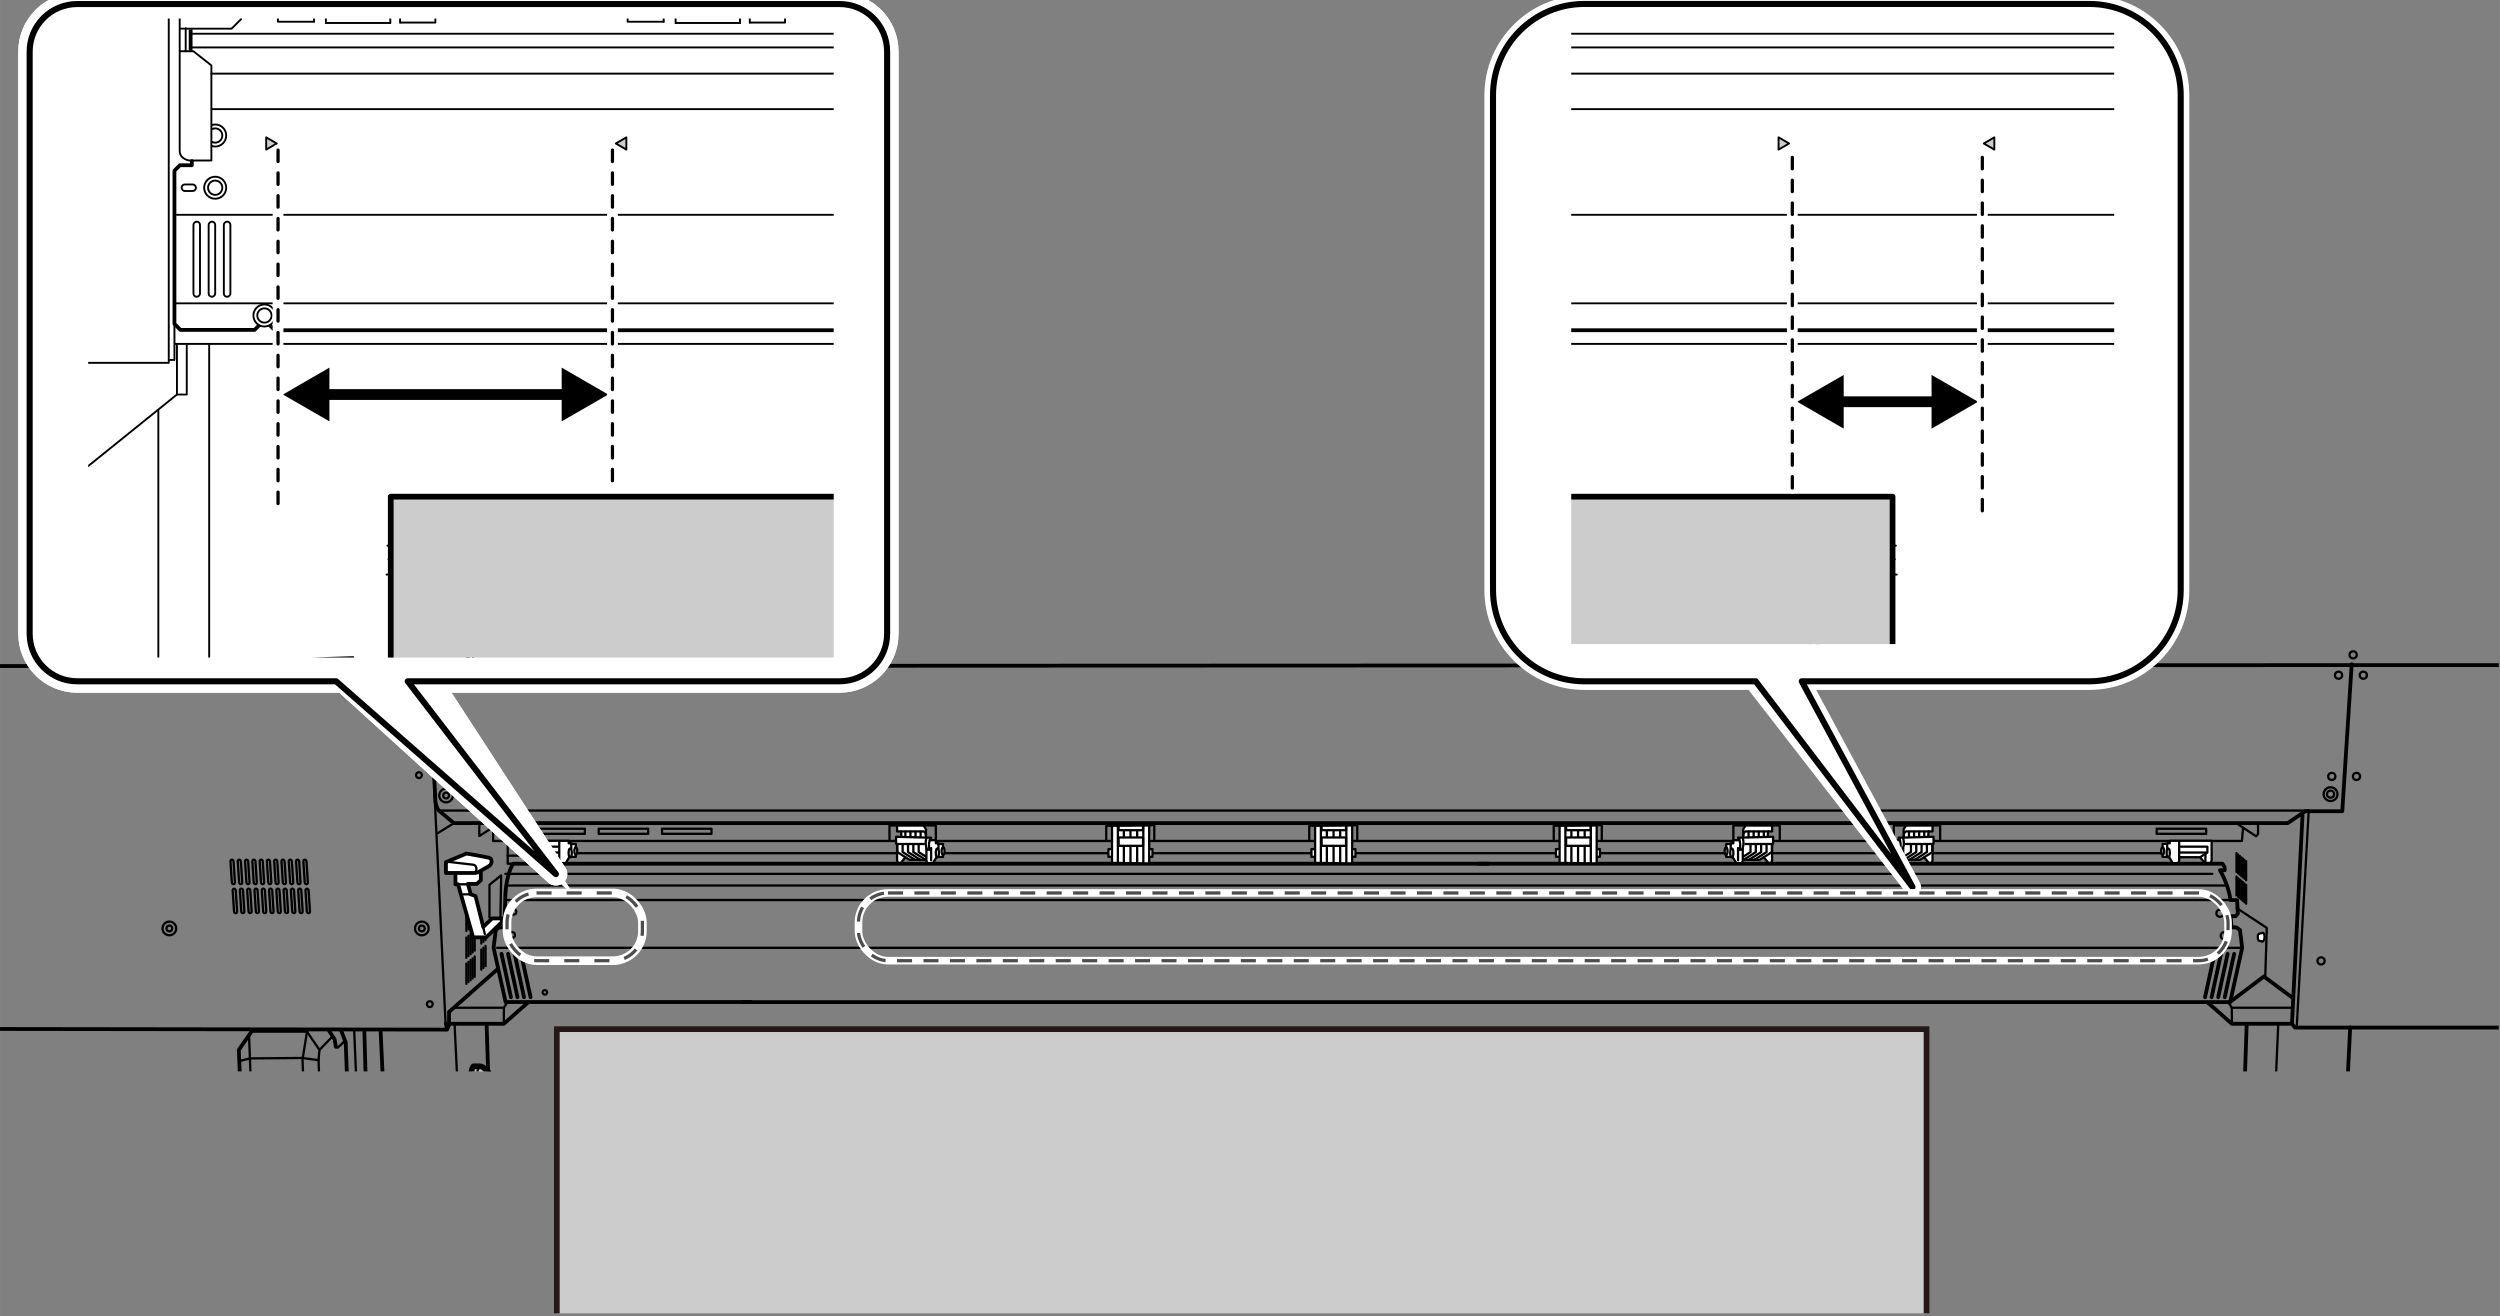 <?xml version="1.0" encoding="UTF-8"?><svg id="_レイヤー_5" xmlns="http://www.w3.org/2000/svg" width="116.04mm" height="61.09mm" xmlns:xlink="http://www.w3.org/1999/xlink" viewBox="0 0 328.93 173.17"><rect x="0" y="0" width="328.93" height="173.17" fill="#808080" stroke="none"/><defs><style>.cls-1{stroke:#231815;}.cls-1,.cls-2,.cls-3,.cls-4{stroke-width:.75px;}.cls-1,.cls-5,.cls-6,.cls-7,.cls-8,.cls-9,.cls-10,.cls-11,.cls-12{stroke-miterlimit:10;}.cls-1,.cls-13,.cls-4{fill:#ccc;}.cls-2,.cls-5,.cls-14,.cls-7,.cls-8,.cls-15,.cls-16,.cls-17,.cls-18,.cls-19,.cls-9,.cls-20,.cls-11,.cls-21,.cls-22{fill:none;}.cls-2,.cls-23,.cls-13,.cls-24,.cls-14,.cls-25,.cls-16,.cls-17,.cls-18,.cls-19,.cls-20,.cls-26,.cls-3,.cls-27,.cls-28,.cls-21,.cls-22,.cls-4{stroke-linecap:round;stroke-linejoin:round;}.cls-2,.cls-13,.cls-24,.cls-14,.cls-25,.cls-18,.cls-19,.cls-10,.cls-26,.cls-3,.cls-11,.cls-28,.cls-21,.cls-12,.cls-22,.cls-4{stroke:#000;}.cls-5{stroke-dasharray:1.98 1.98;}.cls-5,.cls-14,.cls-7{stroke-width:.43px;}.cls-5,.cls-7{stroke:#4d4d4d;}.cls-23{stroke-width:2px;}.cls-23,.cls-6,.cls-8,.cls-16,.cls-17,.cls-9,.cls-20,.cls-27{stroke:#fff;}.cls-13,.cls-18,.cls-26,.cls-12{stroke-width:.25px;}.cls-6,.cls-29,.cls-24,.cls-25,.cls-10,.cls-26,.cls-3,.cls-27,.cls-28,.cls-12{fill:#fff;}.cls-24,.cls-10,.cls-21{stroke-width:.5px;}.cls-14{stroke-dasharray:1.5 1.5;}.cls-25,.cls-16,.cls-19{stroke-width:.8px;}.cls-7{stroke-dasharray:1.98 1.5;}.cls-17{stroke-width:3px;}.cls-30{clip-path:url(#clippath-1);}.cls-31{clip-path:url(#clippath-3);}.cls-9{stroke-width:1.13px;}.cls-20,.cls-11{stroke-width:1.42px;}.cls-27{stroke-width:2.27px;}.cls-28,.cls-22{stroke-width:.3px;}.cls-32{clip-path:url(#clippath-2);}.cls-33{clip-path:url(#clippath);}</style><clipPath id="clippath"><rect class="cls-15" width="328.93" height="140.97"/></clipPath><clipPath id="clippath-1"><rect id="SVGID" class="cls-15" x="-.34" y="81.3" width="329.11" height="123.87"/></clipPath><clipPath id="clippath-2"><rect class="cls-15" x="11.6" y="2.44" width="98.09" height="84.07"/></clipPath><clipPath id="clippath-3"><rect class="cls-15" x="206.73" y="2.44" width="71.44" height="82.3" transform="translate(484.9 87.18) rotate(-180)"/></clipPath></defs><g class="cls-33"><g class="cls-30"><line class="cls-22" x1="61.2" y1="163.42" x2="59.81" y2="134.8"/><line class="cls-22" x1="291.08" y1="114.98" x2="66.49" y2="114.98"/><line class="cls-22" x1="292.71" y1="116.51" x2="66.92" y2="116.51"/><line class="cls-22" x1="293.47" y1="118.42" x2="66.54" y2="118.42"/><path class="cls-21" d="M195.86,113.64H67.52s-1.01,1.34-1.05,4.78l-.07,2.18-.07,1.41h-.62s-.48.34-.48.34l-.29,2.35,1.58,7.14h32.27"/><polyline class="cls-21" points="69.45 131.92 66.29 134.7 58.66 134.7"/><polyline class="cls-22" points="66.8 131.8 66.29 132.59 59.81 132.59"/><line class="cls-22" x1="66.29" y1="132.59" x2="66.29" y2="134.7"/><path d="M69.81,131.45s.04,0,.05,0c.13-.03.22-.16.19-.3l-1.24-5.7c-.03-.13-.16-.22-.3-.19-.13.03-.22.16-.19.3l1.24,5.7c.03.12.13.2.24.2Z"/><path d="M68.95,131.45s.04,0,.05,0c.13-.03.22-.16.19-.3l-1.24-5.7c-.03-.13-.16-.22-.3-.19-.13.03-.22.16-.19.3l1.24,5.7c.03.12.13.2.24.2Z"/><path d="M68.09,131.45s.04,0,.05,0c.13-.03.22-.16.19-.3l-1.24-5.7c-.03-.13-.16-.22-.3-.19-.13.03-.22.16-.19.3l1.24,5.7c.03.12.13.2.24.2Z"/><path d="M67.23,131.45s.04,0,.05,0c.13-.03.22-.16.19-.3l-1.24-5.7c-.03-.13-.16-.22-.3-.19-.13.03-.22.16-.19.3l1.24,5.7c.03.12.13.2.24.2Z"/><line class="cls-22" x1="284.39" y1="112.26" x2="75.95" y2="112.26"/><line class="cls-22" x1="298.37" y1="166.28" x2="299.75" y2="134.89"/><path class="cls-21" d="M194.52,113.64h97.9l.29.48v.38h-.62s1.1,1.82,1.39,3.93h.86l.1,1.77-.29.34h-.67l.14,1.48h.62l.48.34.29,2.35-1.58,7.14H97.75"/><polyline class="cls-22" points="295.12 108.94 294.98 110.65 64.88 110.65 64.88 109.04 66.03 109.04 66.8 108.47"/><polyline class="cls-21" points="-14.01 87.63 56.36 87.63 126.73 87.59 307.79 87.51 387.57 87.51"/><line class="cls-22" x1="56.36" y1="87.63" x2="58.66" y2="135.47"/><path class="cls-21" d="M309.42,87.4l-1.24,19.34h-4.88l-2.3,1.56H59.71l-1.98-1.66c-.22-.24-.44-.92-.45-1.28l-.83-17.49"/><polyline class="cls-21" points="302.95 107.27 301.56 134.7 301.95 135.2 384.93 135.2 388.11 80.73"/><path class="cls-22" d="M40.31,116.33h0c.12,0,.2-.11.19-.23l-.18-2.76c0-.13-.11-.23-.22-.23h0c-.12,0-.2.11-.19.23l.18,2.76c0,.13.11.23.22.23Z"/><path class="cls-22" d="M38.95,113.34l.18,2.76c0,.13.11.23.22.23h0c.12,0,.2-.11.19-.23l-.18-2.76c0-.13-.11-.23-.22-.23h0c-.12,0-.2.11-.19.23Z"/><path class="cls-22" d="M37.99,113.34l.18,2.76c0,.13.11.23.22.23h0c.12,0,.2-.11.19-.23l-.18-2.76c0-.13-.11-.23-.22-.23h0c-.12,0-.2.11-.19.23Z"/><path class="cls-22" d="M37.03,113.34l.18,2.76c0,.13.11.23.22.23h0c.12,0,.2-.11.19-.23l-.18-2.76c0-.13-.11-.23-.22-.23h0c-.12,0-.2.11-.19.23Z"/><path class="cls-22" d="M36.07,113.34l.18,2.76c0,.13.11.23.22.23h0c.12,0,.2-.11.19-.23l-.18-2.76c0-.13-.11-.23-.22-.23h0c-.12,0-.2.11-.19.23Z"/><path class="cls-22" d="M35.11,113.34l.18,2.76c0,.13.11.23.22.23h0c.12,0,.2-.11.19-.23l-.18-2.76c0-.13-.11-.23-.22-.23h0c-.12,0-.2.11-.19.23Z"/><path class="cls-22" d="M34.16,113.34l.18,2.76c0,.13.11.23.22.23h0c.12,0,.2-.11.19-.23l-.18-2.76c0-.13-.11-.23-.22-.23h0c-.12,0-.2.11-.19.23Z"/><path class="cls-22" d="M33.2,113.34l.18,2.76c0,.13.11.23.22.23h0c.12,0,.2-.11.19-.23l-.18-2.76c0-.13-.11-.23-.22-.23h0c-.12,0-.2.11-.19.23Z"/><path class="cls-22" d="M32.24,113.34l.18,2.76c0,.13.11.23.22.23h0c.12,0,.2-.11.19-.23l-.18-2.76c0-.13-.11-.23-.22-.23h0c-.12,0-.2.11-.19.23Z"/><path class="cls-22" d="M31.28,113.34l.18,2.76c0,.13.11.23.22.23h0c.12,0,.2-.11.19-.23l-.18-2.76c0-.13-.11-.23-.22-.23h0c-.12,0-.2.11-.19.23Z"/><path class="cls-22" d="M30.72,116.33h0c.12,0,.2-.11.19-.23l-.18-2.76c0-.13-.11-.23-.22-.23h0c-.12,0-.2.11-.19.23l.18,2.76c0,.13.11.23.22.23Z"/><path class="cls-22" d="M40.59,120.15h0c.12,0,.2-.11.19-.23l-.18-2.76c0-.13-.11-.23-.22-.23h0c-.12,0-.2.11-.19.23l.18,2.76c0,.13.11.23.22.23Z"/><path class="cls-22" d="M39.23,117.15l.18,2.76c0,.13.11.23.22.23h0c.12,0,.2-.11.19-.23l-.18-2.76c0-.13-.11-.23-.22-.23h0c-.12,0-.2.11-.19.23Z"/><path class="cls-22" d="M38.27,117.15l.18,2.76c0,.13.11.23.22.23h0c.12,0,.2-.11.19-.23l-.18-2.76c0-.13-.11-.23-.22-.23h0c-.12,0-.2.11-.19.23Z"/><path class="cls-22" d="M37.31,117.15l.18,2.76c0,.13.11.23.22.23h0c.12,0,.2-.11.19-.23l-.18-2.76c0-.13-.11-.23-.22-.23h0c-.12,0-.2.11-.19.23Z"/><path class="cls-22" d="M36.36,117.15l.18,2.76c0,.13.11.23.22.23h0c.12,0,.2-.11.19-.23l-.18-2.76c0-.13-.11-.23-.22-.23h0c-.12,0-.2.11-.19.23Z"/><path class="cls-22" d="M35.4,117.15l.18,2.76c0,.13.11.23.22.23h0c.12,0,.2-.11.19-.23l-.18-2.76c0-.13-.11-.23-.22-.23h0c-.12,0-.2.11-.19.23Z"/><path class="cls-22" d="M34.44,117.15l.18,2.76c0,.13.11.23.22.23h0c.12,0,.2-.11.19-.23l-.18-2.76c0-.13-.11-.23-.22-.23h0c-.12,0-.2.11-.19.23Z"/><path class="cls-22" d="M33.48,117.15l.18,2.76c0,.13.11.23.22.23h0c.12,0,.2-.11.19-.23l-.18-2.76c0-.13-.11-.23-.22-.23h0c-.12,0-.2.11-.19.23Z"/><path class="cls-22" d="M32.52,117.15l.18,2.76c0,.13.11.23.22.23h0c.12,0,.2-.11.19-.23l-.18-2.76c0-.13-.11-.23-.22-.23h0c-.12,0-.2.11-.19.23Z"/><path class="cls-22" d="M31.56,117.15l.18,2.76c0,.13.11.23.22.23h0c.12,0,.2-.11.19-.23l-.18-2.76c0-.13-.11-.23-.22-.23h0c-.12,0-.2.11-.19.23Z"/><path class="cls-22" d="M31.01,120.15h0c.12,0,.2-.11.19-.23l-.18-2.76c0-.13-.11-.23-.22-.23h0c-.12,0-.2.11-.19.23l.18,2.76c0,.13.11.23.22.23Z"/><line class="cls-22" x1="303.77" y1="106.6" x2="302.18" y2="135.26"/><circle class="cls-22" cx="305.39" cy="126.43" r=".47"/><circle class="cls-22" cx="306.8" cy="102.16" r=".47"/><circle class="cls-22" cx="310.05" cy="102.16" r=".47"/><circle class="cls-22" cx="292.09" cy="120.16" r=".47"/><circle class="cls-22" cx="292.66" cy="123.12" r=".47"/><circle class="cls-22" cx="307.69" cy="88.84" r=".47"/><circle class="cls-22" cx="309.61" cy="86.16" r=".47"/><circle class="cls-22" cx="310.95" cy="88.84" r=".47"/><circle class="cls-22" cx="306.64" cy="104.49" r=".47"/><circle class="cls-22" cx="306.64" cy="104.49" r=".91"/><line class="cls-28" x1="294.26" y1="112.24" x2="294.26" y2="114.72"/><line class="cls-28" x1="294.47" y1="112.43" x2="294.47" y2="114.9"/><line class="cls-28" x1="294.68" y1="112.61" x2="294.68" y2="115.08"/><line class="cls-28" x1="294.9" y1="112.79" x2="294.9" y2="115.27"/><line class="cls-28" x1="295.11" y1="112.97" x2="295.11" y2="115.45"/><line class="cls-28" x1="295.32" y1="113.15" x2="295.32" y2="115.63"/><line class="cls-28" x1="295.53" y1="113.33" x2="295.53" y2="115.81"/><line class="cls-28" x1="294.26" y1="115.33" x2="294.26" y2="117.81"/><line class="cls-28" x1="294.47" y1="115.52" x2="294.47" y2="117.99"/><line class="cls-28" x1="294.68" y1="115.7" x2="294.68" y2="118.17"/><line class="cls-28" x1="294.9" y1="115.88" x2="294.9" y2="118.36"/><line class="cls-28" x1="295.11" y1="116.06" x2="295.11" y2="118.54"/><line class="cls-28" x1="295.32" y1="116.24" x2="295.32" y2="118.72"/><line class="cls-28" x1="295.53" y1="116.42" x2="295.53" y2="118.9"/><path class="cls-28" d="M297.72,122.74l-.51.12s-.15.03-.15.44.15.47.15.47l.48.12s.26-.09.26-.62-.23-.53-.23-.53Z"/><line class="cls-21" x1="309.22" y1="135.18" x2="307.69" y2="166.25"/><polyline class="cls-21" points="200.64 166.31 313.22 166.31 318.26 171.52 318.26 169.94 324 169.94"/><line class="cls-22" x1="318.32" y1="170.23" x2="308.36" y2="160.26"/><path class="cls-21" d="M308.27,156.13h1.17l15.97,15.28v4.63c0,.82-1.41-.23-1.41-.23"/><polyline class="cls-21" points="316.5 177.32 316.97 179.02 318.09 180.55 318.44 180.6 319.37 178.44 319.37 171.41 325.06 171.41"/><line class="cls-21" x1="201.18" y1="170.29" x2="316.97" y2="170.29"/><polyline class="cls-21" points="318.26 171.52 318.26 175.68 317.62 177.79"/><path class="cls-21" d="M319.49,177.15h3.81c.94-1.93,1.05-4.28.29-5.8"/><path class="cls-21" d="M314.45,167.6s.28,1.46-.25,2.58"/><path class="cls-28" d="M317.77,166.1c0-.13.28-.24.63-.24s.63.11.63.24v.71c0,.13-.28.24-.63.24s-.63-.11-.63-.24v-.71Z"/><ellipse class="cls-28" cx="318.4" cy="166.1" rx=".63" ry=".24"/><line class="cls-21" x1="295.2" y1="146.65" x2="295.6" y2="134.86"/><line class="cls-21" x1="294.19" y1="166.1" x2="295.13" y2="148.2"/><line class="cls-28" x1="62.45" y1="125.85" x2="62.45" y2="128.51"/><line class="cls-28" x1="62.18" y1="126.09" x2="62.18" y2="128.74"/><line class="cls-28" x1="61.91" y1="126.32" x2="61.91" y2="128.97"/><line class="cls-28" x1="61.63" y1="126.56" x2="61.63" y2="129.21"/><line class="cls-28" x1="61.36" y1="126.79" x2="61.36" y2="129.44"/><line class="cls-28" x1="63.88" y1="124.46" x2="63.88" y2="127.11"/><line class="cls-28" x1="63.6" y1="124.7" x2="63.6" y2="127.35"/><line class="cls-28" x1="63.33" y1="124.93" x2="63.33" y2="127.58"/><line class="cls-28" x1="62.45" y1="122.43" x2="62.45" y2="125.08"/><line class="cls-28" x1="62.18" y1="122.66" x2="62.18" y2="125.31"/><line class="cls-28" x1="61.91" y1="122.9" x2="61.91" y2="125.55"/><line class="cls-28" x1="61.63" y1="123.13" x2="61.63" y2="125.78"/><line class="cls-28" x1="61.36" y1="123.36" x2="61.36" y2="126.02"/><line class="cls-28" x1="62.45" y1="118.91" x2="62.45" y2="121.56"/><line class="cls-28" x1="62.18" y1="119.15" x2="62.18" y2="121.8"/><line class="cls-28" x1="61.91" y1="119.38" x2="61.91" y2="122.03"/><line class="cls-28" x1="61.63" y1="119.61" x2="61.63" y2="122.27"/><line class="cls-28" x1="61.36" y1="119.85" x2="61.36" y2="122.5"/><line class="cls-28" x1="63.88" y1="122.05" x2="63.88" y2="123.69"/><line class="cls-28" x1="63.6" y1="122.28" x2="63.6" y2="123.92"/><line class="cls-28" x1="63.33" y1="121.5" x2="63.33" y2="124.15"/><line class="cls-22" x1="65.39" y1="124.71" x2="294.71" y2="124.71"/><circle class="cls-22" cx="55.12" cy="101.99" r=".38"/><circle class="cls-22" cx="58.37" cy="101.99" r=".38"/><circle class="cls-22" cx="57.8" cy="88.78" r=".38"/><circle class="cls-22" cx="50.84" cy="86.54" r=".38"/><circle class="cls-22" cx="52.82" cy="86.54" r=".38"/><circle class="cls-22" cx="56.55" cy="132.12" r=".38"/><circle class="cls-22" cx="67.56" cy="119.96" r=".38"/><circle class="cls-22" cx="67.37" cy="123.02" r=".38"/><circle class="cls-22" cx="22.28" cy="122.16" r=".38"/><circle class="cls-22" cx="22.28" cy="122.16" r=".9"/><circle class="cls-22" cx="55.5" cy="122.16" r=".38"/><circle class="cls-22" cx="55.5" cy="122.16" r=".9"/><circle class="cls-22" cx="58.69" cy="104.67" r=".38"/><circle class="cls-22" cx="58.69" cy="104.67" r=".9"/><circle class="cls-22" cx="71.69" cy="130.57" r=".29"/><path class="cls-2" d="M190.98,166.26l.48-5.76s.13-.26.4-.26h1.05s.09-.04.26.35,1.1,2.9,1.1,2.9h3.21"/><path class="cls-2" d="M196.03,163.36l.31-2.77s.09-.35.26-.35h.97s.22-.13.44.31,1.32,4.48,1.32,4.48"/><path class="cls-2" d="M194.1,170.66h6.28l.57-.48c0-4.53-.66-5.01-1.1-5.01h-6.46"/><path class="cls-22" d="M191.46,160.51l1.36,4.31-.18,3.21c-.09,1.14.27,1.09.4-.04.13-1.19.18-2.72.18-2.72,0,0,.97-.26,1.05,1.49.09,1.76.13,3.78.13,3.78"/><line class="cls-22" x1="196.73" y1="160.46" x2="197.66" y2="163.5"/><polyline class="cls-21" points="55.69 166.31 47.18 166.31 42.14 171.52 42.14 169.94 36.4 169.94"/><line class="cls-22" x1="42.08" y1="170.23" x2="51.1" y2="160.65"/><path class="cls-21" d="M51.1,156.26h-2.11s-13.99,15.15-13.99,15.15v4.63c0,.82,1.41-.23,1.41-.23l2.75-2.75"/><polyline class="cls-21" points="43.9 177.32 43.43 179.02 42.31 180.55 41.96 180.6 41.03 178.44 41.03 171.41 35.34 171.41"/><line class="cls-21" x1="53.2" y1="170.29" x2="43.43" y2="170.29"/><polyline class="cls-21" points="42.14 171.52 42.14 175.68 42.78 177.79"/><path class="cls-21" d="M40.91,177.15h-.82c-.94-1.93-1.05-4.28-.29-5.8"/><path class="cls-21" d="M45.95,167.6s-.28,1.46.25,2.58"/><path class="cls-28" d="M42.63,166.1c0-.13-.28-.24-.63-.24s-.63.11-.63.24v.71c0,.13.28.24.63.24s.63-.11.63-.24v-.71Z"/><ellipse class="cls-28" cx="42.01" cy="166.1" rx=".63" ry=".24"/><line class="cls-21" x1="54.57" y1="170.4" x2="113.93" y2="170.4"/><line class="cls-21" x1="120.53" y1="170.4" x2="194.01" y2="170.4"/><path class="cls-2" d="M190.89,166.44h.62s.35.26.35,3.82"/><line class="cls-21" x1="123.68" y1="166.44" x2="190.89" y2="166.44"/><path class="cls-2" d="M122.68,170.26c0-3.56.35-3.82.35-3.82h.65"/><line class="cls-21" x1="56.59" y1="166.44" x2="113.54" y2="166.44"/><path class="cls-2" d="M123.56,166.26l-.48-5.76s-.13-.26-.4-.26h-1.05s-.09-.04-.26.35-1.1,2.9-1.1,2.9h-3.21"/><path class="cls-2" d="M118.5,163.36l-.31-2.77s-.09-.35-.26-.35h-.97s-.22-.13-.44.31-1.32,4.48-1.32,4.48"/><path class="cls-2" d="M120.44,170.66h-6.28s-.57-.48-.57-.48c0-4.53.66-5.01,1.1-5.01h6.46"/><path class="cls-22" d="M123.07,160.51l-1.36,4.31.18,3.21c.09,1.14-.27,1.09-.4-.04s-.18-2.72-.18-2.72c0,0-.97-.26-1.05,1.49-.09,1.76-.13,3.78-.13,3.78"/><line class="cls-22" x1="117.8" y1="160.46" x2="116.88" y2="163.5"/><line class="cls-21" x1="274.28" y1="147.91" x2="296.27" y2="147.91"/><polyline class="cls-22" points="274.76 146.5 295.08 146.5 296.97 147.75"/><line class="cls-21" x1="65.04" y1="166.4" x2="64.02" y2="134.8"/><line class="cls-21" x1="47.94" y1="135.78" x2="48.53" y2="156.93"/><polyline class="cls-21" points="44.87 135.56 45.48 137.15 46.24 156.81 42.67 160.79 42.67 162.2 30.95 162.2"/><polyline class="cls-21" points="32.07 159.27 30.78 160.56 30.95 165.77 40.21 165.77"/><polyline class="cls-21" points="43.25 135.56 44.02 136.74 44.19 137.73"/><polyline class="cls-21" points="33 161.96 32.36 160.85 31.42 138.14 33.24 135.51"/><line class="cls-22" x1="46.24" y1="156.81" x2="47.01" y2="158.51"/><line class="cls-22" x1="46.6" y1="135.56" x2="47.53" y2="157.58"/><polyline class="cls-22" points="33.36 135.74 40.39 135.74 42.03 138.14 43.67 136.45"/><polyline class="cls-22" points="32.77 136.39 33.71 160.97 34 162.02"/><polyline class="cls-22" points="40.56 135.47 40.39 135.74 39.8 139.43 40.68 160.67 40.8 162.2"/><polyline class="cls-22" points="32.36 160.85 33.71 160.97 40.62 160.97 42.67 160.79 41.91 139.49 42.03 138.14"/><polyline class="cls-22" points="31.71 139.55 32.89 139.26 39.74 139.2 41.91 139.49"/><line class="cls-22" x1="44.43" y1="137.85" x2="45.42" y2="136.91"/><line class="cls-21" x1="42.67" y1="162.2" x2="42.67" y2="163.14"/><line class="cls-22" x1="65.85" y1="120.87" x2="64.09" y2="122.54"/><polygon class="cls-24" points="63.58 121.96 64.75 120.84 66.04 120.84 66.04 121.31 63.96 123.33 62.25 123.33 60.27 116.35 59.92 116.35 59.92 113.8 60.71 113.23 61.06 113.23 61.06 113.71 62.82 113.71 63.26 114.11 63.26 115.82 62.73 116.3 61.55 116.3 61.94 117.67 62.56 117.89 63.58 121.96"/><line class="cls-22" x1="60.27" y1="116.35" x2="61.59" y2="116.35"/><line class="cls-22" x1="61.06" y1="113.71" x2="60.36" y2="113.71"/><line class="cls-22" x1="60.98" y1="117.67" x2="61.94" y2="117.67"/><line class="cls-22" x1="63.52" y1="121.8" x2="63.79" y2="122.9"/><path class="cls-24" d="M61.36,112.3s2.38.41,3.02.57c.38.09.43.8-.05,1.09,0,0-1.11.63-1.37.77-.28.16-.61.13-.61.13h-3.68v-1.42l2.69-1.13Z"/><path class="cls-22" d="M58.78,113.37l3.53.41c.54.13.44,1.01.05,1.07"/><line class="cls-21" x1="62.1" y1="166.4" x2="61.98" y2="157.76"/><path class="cls-4" d="M279.52,169.82h1.66s1,.18,1,4.04-.88,3.98-.88,3.98h-1.78"/><path class="cls-4" d="M271.87,169.71c0-2.17-.7-3.4-.7-3.4l-.64-.76.53-5.8,2.7-15.94h3.52c.53,0,1.23,2.64,1.41,5.57.18,2.93.29,18.46.29,18.46l.15,3.69.35,2.92s.44,4.88-1.05,4.88h-4.67c-1.41,0-1.68-1.37-1.68-1.37"/><path class="cls-22" d="M274.63,157.29l.06,10.49c.1,2.25.25,4.34.25,4.34.04.53.31,2.42.31,2.42,0,0,.59,3.46-.82,4.78"/><path class="cls-4" d="M272.87,177.73h-2.59c-.31,0-.53-.62-.53-.62h.53s.44.31.44-3.25-.79-3.6-.79-3.6c.09-.31.35-.4.35-.4h2.46s.73.38.73,3.98c0,3.83-.6,3.89-.6,3.89Z"/><path class="cls-22" d="M270.67,158.37c-.38-.94-.88-.09-.88-.09"/><path class="cls-24" d="M270.04,144.76c.18-.17.38-.26.58-.26h.7c1.04,0,1.89,2.51,1.89,5.6s-.85,5.6-1.89,5.6h-.7c-.23,0-.45-.12-.65-.34"/><path class="cls-22" d="M270.61,155.7c1.04,0,1.89-2.51,1.89-5.6,0-3.1-.85-5.6-1.89-5.6"/><path class="cls-3" d="M271.03,154.69v.46l-.1.18h-3.72s-.98-.62-.98-.62c-.05.01-.1.02-.15.02-.86,0-1.56-2.07-1.56-4.63,0-2.33.58-4.26,1.34-4.58l.41-.53,3.87-.18v.37s.18,0,.18,0c.03,0,.07,0,.1,0"/><path class="cls-22" d="M266.24,154.71c.79-.22,1.42-2.2,1.42-4.61,0-2.56-.7-4.63-1.56-4.63-.08,0-.15.02-.22.05"/><path class="cls-22" d="M267.65,151.87h4.69s0-.67,0-.67l-.27-.32c.01-.25.02-.51.02-.78,0-1.16-.14-2.23-.36-3.07l.2-.58-.12-.41-3.75.15-1,.18"/><path class="cls-22" d="M270.43,145.17c.35,0,.67.32.94.86"/><path class="cls-22" d="M271.97,151.93c-.17,1.26-.51,2.26-.94,2.76"/><line class="cls-22" x1="272.07" y1="150.87" x2="267.65" y2="150.87"/><line class="cls-22" x1="271.73" y1="147.02" x2="267.39" y2="147.02"/><line class="cls-22" x1="270.14" y1="145.18" x2="266.22" y2="145.36"/><line class="cls-22" x1="271.03" y1="154.69" x2="266.6" y2="154.59"/><path class="cls-3" d="M265.8,153.42c-.47,0-2.46,0-2.93,0-.62,0-1.12-1.49-1.12-3.33,0-1.84.5-3.33,1.12-3.33h2.93"/><ellipse class="cls-28" cx="262.6" cy="150.09" rx=".62" ry="1.93"/><ellipse class="cls-22" cx="262.73" cy="150.09" rx=".98" ry="3.05"/><ellipse class="cls-22" cx="262.87" cy="150.1" rx="1.12" ry="3.33"/><path class="cls-22" d="M265.8,146.77c.62,0,1.12,1.49,1.12,3.33,0,.19,0,.39-.02.57l.25.29-.06.35h-3.11"/><path class="cls-22" d="M266.84,151.31c-.16,1.24-.57,2.11-1.05,2.11"/><ellipse class="cls-28" cx="262.6" cy="150.09" rx=".4" ry="1.23"/><ellipse class="cls-28" cx="262.29" cy="150.09" rx=".4" ry="1.23"/><line class="cls-22" x1="266.91" y1="150.67" x2="264.02" y2="150.67"/><polyline class="cls-22" points="265.52 146.83 265.52 146.48 262.94 146.56 262.73 146.77"/><path class="cls-4" d="M54.68,169.82h-1.66s-1,.18-1,4.04c0,3.87.88,3.98.88,3.98h1.78"/><path class="cls-4" d="M63.15,159.75l.53,5.8-.64.76s-.7,1.23-.7,3.4l-.18,8.24s-.27,1.37-1.68,1.37h-4.67c-1.49,0-1.05-4.88-1.05-4.88l.35-2.92.15-3.69s.12-15.53.29-18.46c.18-2.93.88-5.57,1.41-5.57h3.52"/><path class="cls-22" d="M59.58,157.29l-.06,10.49c-.1,2.25-.25,4.34-.25,4.34-.04.53-.31,2.42-.31,2.42,0,0-.59,3.46.82,4.78"/><path class="cls-4" d="M61.33,177.73h2.59c.31,0,.53-.62.53-.62h-.53s-.44.31-.44-3.25c0-3.56.79-3.6.79-3.6-.09-.31-.35-.4-.35-.4h-2.46s-.73.38-.73,3.98c0,3.83.6,3.89.6,3.89Z"/><path class="cls-4" d="M62.3,140.3h.85c.47,0,1.32.88,1.7,1.61,0,0,.09,1.38.12,1.73s.64,1.76.64,1.76l.18,9.58s-.76,3.4-1.26,3.4h-1s-.35.53-.5,1.38h-1.32c-.29,0-.88-.44-1.35-1.23l-.12-1.08s-.09-1.93-1.03-1.99c0,0-.62-.97-.67-5.3,0,0,.23-.64.35-.82s.47-1.08.47-1.93c0-.85-.15-1.38-.15-1.38,0,0-.03-.41.06-.82s.15-1.64,1.38-3.66h.76s.23.21.35.12.29-.62.32-.88.21-.47.21-.47Z"/><path class="cls-22" d="M62.54,159.75c-.29,0-.88-.44-1.35-1.23l-.12-1.08s-.09-1.93-1.03-1.99c0,0-.62-.97-.67-5.3,0,0,.23-.64.35-.82s.47-1.08.47-1.93c0-.85-.15-1.38-.15-1.38,0,0-.03-.41.06-.82s.15-1.64,1.38-3.66"/><path class="cls-22" d="M61.66,141.64c.5.79.88.53,1.2-.85,0,0,.21-.53.44-.47"/><path class="cls-22" d="M63.53,158.37c.38-.94.88-.09.88-.09"/><path class="cls-3" d="M64.17,144.76c-.18-.17-.38-.26-.58-.26h-.7c-1.04,0-1.89,2.51-1.89,5.6,0,3.1.85,5.6,1.89,5.6h.7c.23,0,.45-.12.65-.34"/><path class="cls-22" d="M63.59,155.7c-1.04,0-1.89-2.51-1.89-5.6,0-3.1.85-5.6,1.89-5.6"/><path class="cls-3" d="M63.17,154.69v.46l.1.18h3.72l.98-.62s.1.02.15.02c.86,0,1.56-2.07,1.56-4.63,0-2.33-.58-4.26-1.34-4.58l-.41-.53-3.87-.18v.37h-.18s-.07,0-.1,0"/><path class="cls-22" d="M67.96,154.71c-.79-.22-1.42-2.2-1.42-4.61,0-2.56.7-4.63,1.56-4.63.08,0,.15.02.22.05"/><path class="cls-22" d="M66.55,151.87h-4.69v-.67l.27-.32c-.01-.25-.02-.51-.02-.78,0-1.16.14-2.23.36-3.07l-.2-.58.12-.41,3.75.15,1,.18"/><path class="cls-22" d="M63.78,145.17c-.35,0-.67.32-.94.86"/><path class="cls-22" d="M62.23,151.93c.17,1.26.51,2.26.94,2.76"/><line class="cls-22" x1="62.13" y1="150.87" x2="66.55" y2="150.87"/><line class="cls-22" x1="62.47" y1="147.02" x2="66.81" y2="147.02"/><line class="cls-22" x1="64.06" y1="145.18" x2="67.98" y2="145.36"/><line class="cls-22" x1="63.17" y1="154.69" x2="67.6" y2="154.59"/><path class="cls-3" d="M68.4,153.42c.47,0,2.46,0,2.93,0,.62,0,1.12-1.49,1.12-3.33s-.5-3.33-1.12-3.33c-.47,0-2.46,0-2.93,0"/><path class="cls-28" d="M72.22,150.09c0,1.07-.28,1.93-.62,1.93s-.62-.86-.62-1.93c0-1.07.28-1.93.62-1.93s.62.86.62,1.93Z"/><path class="cls-22" d="M72.45,150.09c0,1.69-.44,3.05-.98,3.05s-.98-1.37-.98-3.05c0-1.69.44-3.05.98-3.05s.98,1.37.98,3.05Z"/><ellipse class="cls-22" cx="71.33" cy="150.1" rx="1.12" ry="3.33"/><path class="cls-22" d="M68.4,146.77c-.62,0-1.12,1.49-1.12,3.33,0,.19,0,.39.02.57l-.25.29.06.35h3.11"/><path class="cls-22" d="M67.36,151.31c.16,1.24.57,2.11,1.05,2.11"/><path class="cls-28" d="M72,150.09c0,.68-.18,1.23-.4,1.23s-.4-.55-.4-1.23c0-.68.18-1.23.4-1.23s.4.55.4,1.23Z"/><path class="cls-28" d="M72.3,150.09c0,.68-.18,1.23-.4,1.23s-.4-.55-.4-1.23c0-.68.18-1.23.4-1.23s.4.55.4,1.23Z"/><line class="cls-22" x1="67.3" y1="150.67" x2="70.18" y2="150.67"/><polyline class="cls-22" points="68.69 146.83 68.69 146.48 71.26 146.56 71.47 146.77"/><polyline class="cls-21" points="-4.82 135.38 58.82 135.47 59.08 134.86 59.08 133.14 65.46 127.52"/><line class="cls-22" x1="51.8" y1="87.69" x2="51.16" y2="74.86"/><line class="cls-22" x1="57.73" y1="106.65" x2="303.73" y2="106.65"/><path class="cls-28" d="M250.47,110.54v-1.44l.35-.54h3.45v.83h-.51s-.06.26-.06.93"/><path class="cls-28" d="M253.76,109.39h-2.97s-.29.1-.29.51"/><line class="cls-28" x1="251.17" y1="110.16" x2="251.17" y2="109.42"/><line class="cls-28" x1="251.84" y1="110.16" x2="251.84" y2="109.42"/><line class="cls-28" x1="252.51" y1="110.16" x2="252.51" y2="109.42"/><line class="cls-28" x1="253.18" y1="110.16" x2="253.18" y2="109.42"/><path class="cls-28" d="M250.49,113.13h2.14l.53-.34.03.04.59.7h.26c.18,0,.23-.35.23-.35v-1.99l.13-.22v-.87l-4.6.12.13.33h-.76v.41h-.35v.12-.03h-.59v1.7h.59l.21-.06.53.88h.53c.29,0,.32-.32.32-.32v-1.61"/><polyline class="cls-22" points="253.16 112.8 254.24 112.11 254.24 111.21"/><polyline class="cls-22" points="251.92 113.13 253.53 112.11 253.53 111.21"/><polyline class="cls-22" points="251.22 113.13 252.83 112.11 252.83 111.21"/><polyline class="cls-22" points="250.52 113.13 252.13 112.11 252.13 111.21"/><polyline class="cls-22" points="250.48 112.71 251.43 112.11 251.43 111.21"/><path class="cls-22" d="M249.78,113.19v-1.61l.21.21h.32s.35-.67.09-1.53"/><ellipse class="cls-28" cx="248.96" cy="112.22" rx=".21" ry=".59"/><line class="cls-22" x1="248.82" y1="111.08" x2="248.82" y2="111.67"/><path class="cls-22" d="M249.93,110.32c.1.45.24.82.06,1.47"/><ellipse class="cls-28" cx="248.22" cy="111.99" rx=".19" ry=".5"/><line class="cls-28" x1="254.27" y1="111.05" x2="250.76" y2="111.05"/><polyline class="cls-22" points="249.17 110.55 249.17 108.61 255.27 108.61 255.27 110.48"/><path class="cls-28" d="M229.36,110.54v-1.44l.35-.54h3.45v.83h-.51s-.06.26-.06.93"/><path class="cls-28" d="M232.65,109.39h-2.97s-.29.1-.29.51"/><line class="cls-28" x1="230.06" y1="110.16" x2="230.06" y2="109.42"/><line class="cls-28" x1="230.73" y1="110.16" x2="230.73" y2="109.42"/><line class="cls-28" x1="231.4" y1="110.16" x2="231.4" y2="109.42"/><line class="cls-28" x1="232.07" y1="110.16" x2="232.07" y2="109.42"/><path class="cls-28" d="M229.38,113.13h2.14l.53-.34.03.04.59.7h.26c.18,0,.23-.35.23-.35v-1.99l.13-.22v-.87l-4.6.12.13.33h-.76v.41h-.35v.12-.03h-.59v1.7h.59l.21-.06.53.88h.53c.29,0,.32-.32.32-.32v-1.61"/><polyline class="cls-22" points="232.05 112.8 233.13 112.11 233.13 111.21"/><polyline class="cls-22" points="230.82 113.13 232.43 112.11 232.43 111.21"/><polyline class="cls-22" points="230.11 113.13 231.72 112.11 231.72 111.21"/><polyline class="cls-22" points="229.41 113.13 231.02 112.11 231.02 111.21"/><polyline class="cls-22" points="229.37 112.71 230.32 112.11 230.32 111.21"/><path class="cls-22" d="M228.68,113.19v-1.61l.21.21h.32s.35-.67.09-1.53"/><ellipse class="cls-28" cx="227.86" cy="112.22" rx=".21" ry=".59"/><line class="cls-22" x1="227.71" y1="111.08" x2="227.71" y2="111.67"/><path class="cls-22" d="M228.82,110.32c.1.45.24.82.06,1.47"/><ellipse class="cls-28" cx="227.11" cy="111.99" rx=".19" ry=".5"/><line class="cls-28" x1="233.16" y1="111.05" x2="229.65" y2="111.05"/><polyline class="cls-22" points="228.06 110.55 228.06 108.61 234.17 108.61 234.17 110.48"/><line class="cls-22" x1="290.2" y1="111.37" x2="290.2" y2="110.76"/><path class="cls-28" d="M286.72,110.76v2.48s-.03.32-.32.32h-.53l-.53-.88-.21.06h-.59v-1.7h.59v.03-.12h.35v-.32h5.51s0,2.55,0,2.55c0,0-.06.35-.23.35h-.67l-.59-.7-.03-.04h-.53s-2.14-.01-2.14-.01"/><ellipse class="cls-28" cx="285.28" cy="112.22" rx=".21" ry=".59"/><line class="cls-22" x1="285.14" y1="111.08" x2="285.14" y2="111.66"/><ellipse class="cls-28" cx="284.54" cy="111.98" rx=".19" ry=".5"/><polyline class="cls-22" points="289.47 112.79 290.43 112.17 290.43 111.4 286.82 111.4"/><line class="cls-22" x1="290.3" y1="112.17" x2="286.82" y2="112.17"/><line class="cls-22" x1="290.17" y1="113.41" x2="290.17" y2="112.42"/><path class="cls-28" d="M121.83,110.54v-1.44s-.35-.54-.35-.54h-3.45s0,.83,0,.83h.51s.06.26.06.93"/><path class="cls-28" d="M118.54,109.39h2.97s.29.1.29.51"/><line class="cls-28" x1="121.13" y1="110.16" x2="121.13" y2="109.42"/><line class="cls-28" x1="120.46" y1="110.16" x2="120.46" y2="109.42"/><line class="cls-28" x1="119.79" y1="110.16" x2="119.79" y2="109.42"/><line class="cls-28" x1="119.12" y1="110.16" x2="119.12" y2="109.42"/><path class="cls-28" d="M121.81,113.13h-2.14s-.53-.34-.53-.34l-.03.04-.59.7h-.26c-.18,0-.23-.35-.23-.35v-1.99s-.13-.22-.13-.22v-.87l4.6.12-.13.33h.76v.41s.35,0,.35,0v.12s0-.03,0-.03h.59v1.7h-.59l-.21-.06-.53.88h-.53c-.29,0-.32-.32-.32-.32v-1.61"/><polyline class="cls-22" points="119.14 112.8 118.06 112.11 118.06 111.21"/><polyline class="cls-22" points="120.38 113.13 118.76 112.11 118.76 111.21"/><polyline class="cls-22" points="121.08 113.13 119.47 112.11 119.47 111.21"/><polyline class="cls-22" points="121.78 113.13 120.17 112.11 120.17 111.21"/><polyline class="cls-22" points="121.82 112.71 120.87 112.11 120.87 111.21"/><path class="cls-22" d="M122.51,113.19v-1.61s-.21.21-.21.21h-.32s-.35-.67-.09-1.53"/><ellipse class="cls-28" cx="123.33" cy="112.22" rx=".21" ry=".59"/><line class="cls-22" x1="123.48" y1="111.08" x2="123.48" y2="111.67"/><path class="cls-22" d="M122.37,110.32c-.1.45-.24.82-.06,1.47"/><ellipse class="cls-28" cx="124.08" cy="111.99" rx=".19" ry=".5"/><line class="cls-28" x1="118.03" y1="111.05" x2="121.54" y2="111.05"/><polyline class="cls-22" points="123.13 110.55 123.13 108.61 117.03 108.61 117.03 110.48"/><path class="cls-28" d="M73.58,110.76v2.48s.03.32.32.32h.53s.53-.88.53-.88l.21.06h.59s0-1.7,0-1.7h-.59s0,.03,0,.03v-.12s-.35,0-.35,0v-.32s-5.51,0-5.51,0v2.55s.06.35.23.35h.67s.59-.7.59-.7l.03-.04h.53s2.14-.01,2.14-.01"/><ellipse class="cls-28" cx="75.02" cy="112.22" rx=".21" ry=".59"/><line class="cls-22" x1="75.16" y1="111.08" x2="75.16" y2="111.66"/><ellipse class="cls-28" cx="75.76" cy="111.98" rx=".19" ry=".5"/><polyline class="cls-22" points="70.83 112.79 69.87 112.17 69.87 111.4 73.48 111.4"/><line class="cls-22" x1="70" y1="112.17" x2="73.48" y2="112.17"/><line class="cls-22" x1="70.13" y1="113.41" x2="70.13" y2="112.42"/><rect class="cls-28" x="204.72" y="111.72" width="5.79" height="1.01"/><polygon class="cls-28" points="209.31 113.59 210.08 113.59 210.08 108.56 205.2 108.56 205.2 113.54 205.96 113.54 209.31 113.59"/><line class="cls-22" x1="205.96" y1="113.54" x2="205.96" y2="108.61"/><line class="cls-22" x1="209.31" y1="108.61" x2="209.31" y2="113.59"/><line class="cls-22" x1="206.75" y1="108.63" x2="206.75" y2="113.61"/><line class="cls-22" x1="207.63" y1="108.63" x2="207.63" y2="113.61"/><line class="cls-22" x1="208.5" y1="108.63" x2="208.5" y2="113.61"/><rect class="cls-28" x="206.06" y="110.19" width="3.21" height="1.1"/><rect class="cls-28" x="206.06" y="108.56" width="3.21" height=".67"/><path class="cls-22" d="M204.43,110.52v-1.87s6.25-.02,6.32-.1v1.87"/><rect class="cls-28" x="172.55" y="111.72" width="5.79" height="1.01"/><polygon class="cls-28" points="177.14 113.59 177.91 113.59 177.91 108.56 173.03 108.56 173.03 113.54 173.79 113.54 177.14 113.59"/><line class="cls-22" x1="173.79" y1="113.54" x2="173.79" y2="108.61"/><line class="cls-22" x1="177.14" y1="108.61" x2="177.14" y2="113.59"/><line class="cls-22" x1="174.58" y1="108.63" x2="174.58" y2="113.61"/><line class="cls-22" x1="175.46" y1="108.63" x2="175.46" y2="113.61"/><line class="cls-22" x1="176.33" y1="108.63" x2="176.33" y2="113.61"/><rect class="cls-28" x="173.89" y="110.19" width="3.21" height="1.1"/><rect class="cls-28" x="173.89" y="108.56" width="3.21" height=".67"/><path class="cls-22" d="M172.26,110.52v-1.87s6.25-.02,6.32-.1v1.87"/><rect class="cls-28" x="145.84" y="111.72" width="5.79" height="1.01"/><polygon class="cls-28" points="150.43 113.59 151.2 113.59 151.2 108.56 146.31 108.56 146.31 113.54 147.08 113.54 150.43 113.59"/><line class="cls-22" x1="147.08" y1="113.54" x2="147.08" y2="108.61"/><line class="cls-22" x1="150.43" y1="108.61" x2="150.43" y2="113.59"/><line class="cls-22" x1="147.87" y1="108.63" x2="147.87" y2="113.61"/><line class="cls-22" x1="148.74" y1="108.63" x2="148.74" y2="113.61"/><line class="cls-22" x1="149.62" y1="108.63" x2="149.62" y2="113.61"/><rect class="cls-28" x="147.18" y="110.19" width="3.21" height="1.1"/><rect class="cls-28" x="147.18" y="108.56" width="3.21" height=".67"/><path class="cls-22" d="M145.55,110.52v-1.87s6.25-.02,6.32-.1v1.87"/><polyline class="cls-22" points="294.29 119.48 298.25 122.09 298.05 128.35"/><polyline class="cls-21" points="293.43 131.83 297.86 128.48 301.63 131.28"/><polyline class="cls-22" points="294.42 108.43 296.84 110.03 297.1 109.71 297.1 108.43"/><polyline class="cls-21" points="290.49 131.92 293.65 134.7 301.28 134.7"/><polyline class="cls-22" points="293.14 131.8 293.65 132.59 301.47 132.59"/><line class="cls-22" x1="293.65" y1="132.59" x2="293.65" y2="134.7"/><path d="M290.12,131.45s-.04,0-.05,0c-.13-.03-.22-.16-.19-.3l1.24-5.7c.03-.13.16-.22.3-.19.13.03.22.16.19.3l-1.24,5.7c-.03.12-.13.2-.24.2Z"/><path d="M290.98,131.45s-.04,0-.05,0c-.13-.03-.22-.16-.19-.3l1.24-5.7c.03-.13.16-.22.3-.19.13.03.22.16.19.3l-1.24,5.7c-.03.12-.13.2-.24.2Z"/><path d="M291.85,131.45s-.04,0-.05,0c-.13-.03-.22-.16-.19-.3l1.24-5.7c.03-.13.16-.22.3-.19.13.03.22.16.19.3l-1.24,5.7c-.03.12-.13.2-.24.2Z"/><path d="M292.71,131.45s-.04,0-.05,0c-.13-.03-.22-.16-.19-.3l1.24-5.7c.03-.13.16-.22.3-.19.13.03.22.16.19.3l-1.24,5.7c-.03.12-.13.2-.24.2Z"/><polyline class="cls-21" points="313.22 166.31 310.85 164 310.56 162.56 316.21 162.56"/><polyline class="cls-22" points="64.4 120.72 64.4 116.41 65.94 115.17 65.84 120.72"/><polyline class="cls-22" points="67.52 113.64 66.8 113.64 66.8 112.58 69.19 112.58"/><line class="cls-22" x1="66.8" y1="112.58" x2="66.8" y2="110.95"/><polyline class="cls-22" points="65.46 108.47 63.06 110 63.06 108.56"/><line class="cls-22" x1="59.71" y1="108.31" x2="57.61" y2="109.61"/><rect class="cls-22" x="70.44" y="109.04" width="6.51" height=".67"/><rect class="cls-22" x="78.77" y="109.04" width="6.51" height=".67"/><rect class="cls-22" x="87.1" y="109.04" width="6.51" height=".67"/><rect class="cls-22" x="283.76" y="109.04" width="6.51" height=".67"/><line class="cls-21" x1="50.08" y1="135.75" x2="51.48" y2="166.01"/><polyline class="cls-21" points="47.18 166.31 49.56 163.71 49.56 162.43 43.31 162.43"/></g><path class="cls-4" d="M269.39,142.22c-.7,0-203.87.08-204.57.08-1.38,0-2.5,3.49-2.5,7.78,0,4.3,1.12,7.78,2.51,7.78.7,0,203.87-.08,204.57-.08,1.38,0,2.5-3.49,2.5-7.78s-1.12-7.78-2.51-7.78Z"/><path class="cls-6" d="M3.9,6.79c0-3.46,2.8-6.26,6.26-6.26h100.3c3.46,0,6.26,2.8,6.26,6.26v76.59c0,3.46-2.8,6.26-6.26,6.26h-53.82s16.5,25.37,16.5,25.37l-27.92-25.37H10.16c-3.46,0-6.26-2.8-6.26-6.26V6.79Z"/><path class="cls-17" d="M3.9,6.79c0-3.46,2.8-6.26,6.26-6.26h100.3c3.46,0,6.26,2.8,6.26,6.26v76.59c0,3.46-2.8,6.26-6.26,6.26h-53.82s16.5,25.37,16.5,25.37l-27.92-25.37H10.16c-3.46,0-6.26-2.8-6.26-6.26V6.79Z"/><path class="cls-6" d="M3.9,6.79c0-3.46,2.8-6.26,6.26-6.26h100.3c3.46,0,6.26,2.8,6.26,6.26v76.59c0,3.46-2.8,6.26-6.26,6.26h-53.82s16.5,25.37,16.5,25.37l-27.92-25.37H10.16c-3.46,0-6.26-2.8-6.26-6.26V6.79Z"/><path class="cls-17" d="M3.9,6.79c0-3.46,2.8-6.26,6.26-6.26h100.3c3.46,0,6.26,2.8,6.26,6.26v76.59c0,3.46-2.8,6.26-6.26,6.26h-53.82s16.5,25.37,16.5,25.37l-27.92-25.37H10.16c-3.46,0-6.26-2.8-6.26-6.26V6.79Z"/><path class="cls-29" d="M3.9,6.79c0-3.46,2.8-6.26,6.26-6.26h100.3c3.46,0,6.26,2.8,6.26,6.26v76.59c0,3.46-2.8,6.26-6.26,6.26h-53.82s16.5,25.37,16.5,25.37l-27.92-25.37H10.16c-3.46,0-6.26-2.8-6.26-6.26V6.79Z"/><path class="cls-16" d="M3.9,6.79c0-3.46,2.8-6.26,6.26-6.26h100.3c3.46,0,6.26,2.8,6.26,6.26v76.59c0,3.46-2.8,6.26-6.26,6.26h-53.82s16.5,25.37,16.5,25.37l-27.92-25.37H10.16c-3.46,0-6.26-2.8-6.26-6.26V6.79Z"/><path class="cls-19" d="M3.9,6.79c0-3.46,2.8-6.26,6.26-6.26h100.3c3.46,0,6.26,2.8,6.26,6.26v76.59c0,3.46-2.8,6.26-6.26,6.26h-56.82s19.5,25.37,19.5,25.37l-28.92-25.37H10.16c-3.46,0-6.26-2.8-6.26-6.26V6.79Z"/><rect class="cls-23" x="32.94" y="159.13" width="13.77" height="3.01"/><polygon class="cls-23" points="45.4 165.14 53.2 160.63 45.4 156.13 45.4 165.14"/><rect x="32.94" y="159.13" width="13.77" height="3.01"/><polygon points="45.4 165.14 53.2 160.63 45.4 156.13 45.4 165.14"/><rect class="cls-23" x="288.37" y="159.13" width="13.77" height="3.01"/><polygon class="cls-23" points="289.68 165.14 281.88 160.63 289.68 156.13 289.68 165.14"/><rect x="288.37" y="159.13" width="13.77" height="3.01"/><polygon points="289.68 165.14 281.88 160.63 289.68 156.13 289.68 165.14"/><path class="cls-27" d="M274.92,89.64h-37.86l14.57,27.07-21.01-27.07h-22.18c-6.6,0-12-5.4-12-12V12.52c0-6.6,5.4-12,12-12h66.48c6.6,0,12,5.4,12,12v65.12c0,6.6-5.4,12-12,12Z"/><path class="cls-25" d="M274.92,89.64h-37.86l14.57,27.07-20.63-27.07h-22.56c-6.6,0-12-5.4-12-12V12.52c0-6.6,5.4-12,12-12h66.48c6.6,0,12,5.4,12,12v65.12c0,6.6-5.4,12-12,12Z"/><rect class="cls-8" x="112.95" y="117.49" width="180.2" height="8.91" rx="3.88" ry="3.88"/><rect class="cls-7" x="112.95" y="117.49" width="180.2" height="8.91" rx="3.88" ry="3.88"/><rect class="cls-9" x="66.71" y="117.49" width="17.81" height="8.91" rx="3.88" ry="3.88"/><rect class="cls-5" x="66.71" y="117.49" width="17.81" height="8.91" rx="3.88" ry="3.88"/><g class="cls-32"><polyline class="cls-26" points="50.9 95.99 60.11 95.38 60.65 95.17 62.25 95.09 62.25 72.82 50.97 71.79"/><polyline class="cls-18" points="51.12 73.59 60.07 74.02 61.72 74.35 61.72 72.87"/><path class="cls-18" d="M60.11,95.38c-.43.04-.11-.36-.11-.36l1.69-1.15v-7.37s-.9-.36-1.26-.47-.61-.58-.04-.86,1.29-.68,1.29-.68v-8.88l-1.47-1.04c-.4-.32-.07-.47.07-.47"/><polyline class="cls-18" points="45.65 95.17 46.76 94.66 46.76 95.13"/><line class="cls-18" x1="46.69" y1="93.87" x2="36.44" y2="94.2"/><line class="cls-18" x1="46.47" y1="86.46" x2="36.37" y2="86.79"/><line class="cls-18" x1="61.69" y1="75.6" x2="50.86" y2="75.6"/><line class="cls-18" x1="-19.48" y1="125.3" x2="136.41" y2="125.3"/><line class="cls-18" x1="4.04" y1="108.04" x2="134.9" y2="108.04"/><line class="cls-18" x1="-19.3" y1="130.15" x2="136.05" y2="130.15"/><line class="cls-18" x1="-19.3" y1="145.55" x2="136.05" y2="145.55"/><rect class="cls-24" x="11.92" y="128.64" width="29.06" height="18.05"/><circle class="cls-18" cx="28.31" cy="17.83" r=".94"/><circle class="cls-18" cx="28.31" cy="17.83" r="1.45"/><line class="cls-18" x1="31.82" y1="1.83" x2="131.09" y2="1.83"/><path class="cls-26" d="M31.71-.06v2.59l-1.24,1.24h-5.99l-.05-.05v2.88l-.05.14h1.06l2.37,1.87v12.51h-2.88s-1.29-.14-1.29-1.29V.05l8.07-.11Z"/><line class="cls-18" x1="24.38" y1="6.74" x2="23.73" y2="6.74"/><line class="cls-18" x1="24.48" y1="3.77" x2="23.78" y2="3.77"/><path class="cls-26" d="M38.24-3.83c1.51.32,2.05.76,2.05,2.48,0,2.16-1.51,2.27-1.51,2.27l-14.39.6c-.62.03-1.14-.47-1.14-1.1V-3.73c0-.64.54-1.14,1.17-1.09l13.82.99Z"/><line class="cls-10" x1="25.08" y1="6.67" x2="25.08" y2="3.86"/><line class="cls-12" x1="27.74" y1="14.36" x2="129.58" y2="14.36"/><line class="cls-18" x1="40.25" y1="1.85" x2="40.25" y2="-1.67"/><polyline class="cls-18" points="52.64 2.97 57.28 2.97 57.28 1.83"/><polyline class="cls-26" points="51.35 3.02 51.35 -4.75 52.64 -4.75 52.64 2.97"/><line class="cls-18" x1="42.88" y1="3.02" x2="51.35" y2="3.02"/><polyline class="cls-26" points="41.31 2.86 41.31 -4.91 42.88 -4.91 42.88 3.02"/><polyline class="cls-18" points="36.57 1.99 36.57 2.86 41.31 2.86"/><line class="cls-18" x1="44.01" y1="-7.23" x2="44.01" y2="1.78"/><line class="cls-18" x1="44.66" y1="-7.23" x2="44.66" y2="1.78"/><line class="cls-18" x1="45.79" y1="-7.23" x2="45.79" y2="1.78"/><line class="cls-18" x1="46.44" y1="-7.23" x2="46.44" y2="1.78"/><line class="cls-18" x1="47.57" y1="-7.23" x2="47.57" y2="1.78"/><line class="cls-18" x1="48.22" y1="-7.23" x2="48.22" y2="1.78"/><line class="cls-18" x1="49.35" y1="-7.23" x2="49.35" y2="1.78"/><line class="cls-18" x1="50" y1="-7.23" x2="50" y2="1.78"/><line class="cls-18" x1="86.26" y1="1.85" x2="86.26" y2="-1.67"/><polyline class="cls-18" points="98.65 2.97 103.29 2.97 103.29 1.83"/><polyline class="cls-26" points="97.36 3.02 97.36 -4.75 98.65 -4.75 98.65 2.97"/><line class="cls-18" x1="88.89" y1="3.02" x2="97.36" y2="3.02"/><polyline class="cls-26" points="87.32 2.86 87.32 -4.91 88.89 -4.91 88.89 3.02"/><polyline class="cls-18" points="82.58 1.99 82.58 2.86 87.32 2.86"/><line class="cls-18" x1="90.02" y1="-7.23" x2="90.02" y2="1.78"/><line class="cls-18" x1="90.67" y1="-7.23" x2="90.67" y2="1.78"/><line class="cls-18" x1="91.8" y1="-7.23" x2="91.8" y2="1.78"/><line class="cls-18" x1="92.45" y1="-7.23" x2="92.45" y2="1.78"/><line class="cls-18" x1="93.58" y1="-7.23" x2="93.58" y2="1.78"/><line class="cls-18" x1="94.23" y1="-7.23" x2="94.23" y2="1.78"/><line class="cls-18" x1="95.36" y1="-7.23" x2="95.36" y2="1.78"/><line class="cls-18" x1="96.01" y1="-7.23" x2="96.01" y2="1.78"/><line class="cls-18" x1="99.44" y1="-2.46" x2="99.44" y2="1.63"/><line class="cls-18" x1="25.08" y1="4.44" x2="130.29" y2="4.44"/><line class="cls-18" x1="25.08" y1="6.24" x2="132.67" y2="6.24"/><line class="cls-18" x1="27.81" y1="9.69" x2="132.6" y2="9.69"/><polyline class="cls-18" points="22.2 -40.37 22.2 47.74 -40.73 47.74"/><polyline class="cls-21" points="25.24 21.2 25.24 21.74 23.67 21.74 22.95 22.46 22.95 42.61 23.74 43.41 33.49 43.41 34.16 42.74 34.16 40.88 35.43 40.88 35.43 42.72 36.16 43.45 138.94 43.45"/><line class="cls-18" x1="23.13" y1="39.91" x2="138.24" y2="39.91"/><line class="cls-18" x1="22.97" y1="28.26" x2="132.96" y2="28.26"/><circle class="cls-18" cx="28.31" cy="24.7" r=".94"/><circle class="cls-18" cx="28.31" cy="24.7" r="1.45"/><rect class="cls-18" x="23.89" y="24.27" width="1.89" height=".86" rx=".43" ry=".43"/><polyline class="cls-18" points="22.95 42.61 22.95 47.36 22.33 47.36"/><circle class="cls-26" cx="34.79" cy="41.51" r="1.45"/><circle class="cls-18" cx="34.79" cy="41.51" r=".94"/><line class="cls-18" x1="23.03" y1="45.25" x2="137.27" y2="45.25"/><polyline class="cls-18" points="23.28 45.36 23.28 51.91 3.21 68.09 -19.59 68.09 -40.01 52.05 -40.01 47.81"/><polyline class="cls-18" points="-21.96 47.81 -21.96 49.03 5.01 49.03 5.01 47.88"/><polyline class="cls-18" points="23.28 51.91 24.57 51.91 24.57 45.43"/><line class="cls-18" x1="27.52" y1="45.36" x2="27.52" y2="86.51"/><polyline class="cls-18" points="20.83 53.99 20.83 88.87 21.48 88.87"/><rect class="cls-24" x="17.6" y="123.03" width="3.16" height="28.19" rx="1.58" ry="1.58"/><rect class="cls-24" x="32.34" y="123.32" width="3.16" height="27.98" rx="1.58" ry="1.58"/><path class="cls-24" d="M18.5,122.82h16.11c.5,0,.9.4.9.9v1.87c0,1.01-.82,1.83-1.83,1.83h-14.24c-1.01,0-1.83-.82-1.83-1.83v-1.87c0-.5.4-.9.9-.9Z"/><path class="cls-18" d="M35.5,124.08c0,1.01-.82,1.83-1.83,1.83h-14.24c-1.01,0-1.83-.82-1.83-1.83"/><line class="cls-18" x1="3.93" y1="67.58" x2="3.93" y2="125.3"/><line class="cls-18" x1="47.92" y1="92.47" x2="49.93" y2="92.47"/><line class="cls-18" x1="47.92" y1="93.84" x2="49.93" y2="93.84"/><line class="cls-18" x1="47.92" y1="100.6" x2="49.93" y2="100.6"/><line class="cls-18" x1="47.92" y1="101.96" x2="49.93" y2="101.96"/><polygon class="cls-13" points="35.02 19.68 36.41 18.88 35.02 18.07 35.02 19.68"/><polygon class="cls-13" points="82.41 18.07 81.02 18.88 82.41 19.68 82.41 18.07"/><polyline class="cls-4" points="147.74 101.78 51.41 101.78 51.41 65.35 145.37 65.35"/><rect class="cls-18" x="20.94" y="33.67" width="9.89" height=".86" rx=".43" ry=".43" transform="translate(59.98 8.22) rotate(90)"/><rect class="cls-18" x="24.94" y="33.67" width="9.89" height=".86" rx=".43" ry=".43" transform="translate(63.98 4.22) rotate(90)"/><rect class="cls-18" x="22.94" y="33.67" width="9.89" height=".86" rx=".43" ry=".43" transform="translate(61.98 6.22) rotate(90)"/></g><g class="cls-31"><polyline class="cls-26" points="249.52 95.99 240.31 95.38 239.77 95.17 238.17 95.09 238.17 72.82 249.45 71.79"/><polyline class="cls-18" points="249.3 73.59 240.35 74.02 238.7 74.35 238.7 72.87"/><path class="cls-18" d="M240.31,95.38c.43.04.11-.36.11-.36l-1.69-1.15v-7.37s.9-.36,1.26-.47.61-.58.04-.86-1.29-.68-1.29-.68v-8.88s1.47-1.04,1.47-1.04c.4-.32.07-.47-.07-.47"/><polyline class="cls-18" points="270.77 95.17 269.66 94.66 269.66 95.13"/><line class="cls-18" x1="269.73" y1="93.87" x2="279.98" y2="94.2"/><line class="cls-18" x1="269.95" y1="86.46" x2="280.05" y2="86.79"/><line class="cls-18" x1="238.73" y1="75.6" x2="249.56" y2="75.6"/><line class="cls-18" x1="335.9" y1="125.3" x2="180.01" y2="125.3"/><line class="cls-18" x1="312.38" y1="108.04" x2="181.52" y2="108.04"/><line class="cls-18" x1="335.72" y1="130.15" x2="180.37" y2="130.15"/><line class="cls-18" x1="335.72" y1="145.55" x2="180.37" y2="145.55"/><rect class="cls-24" x="275.45" y="128.64" width="29.06" height="18.05" transform="translate(579.95 275.34) rotate(-180)"/><circle class="cls-18" cx="288.11" cy="17.83" r=".94"/><circle class="cls-18" cx="288.11" cy="17.83" r="1.45"/><line class="cls-18" x1="284.6" y1="1.83" x2="185.33" y2="1.83"/><path class="cls-26" d="M284.71-.06v2.59s1.24,1.24,1.24,1.24h5.99s.05-.05.05-.05v2.88s.05.14.05.14h-1.06s-2.37,1.87-2.37,1.87v12.51s2.88,0,2.88,0c0,0,1.29-.14,1.29-1.29s0-19.78,0-19.78l-8.07-.11Z"/><line class="cls-18" x1="292.04" y1="6.74" x2="292.69" y2="6.74"/><line class="cls-18" x1="291.94" y1="3.77" x2="292.64" y2="3.77"/><path class="cls-26" d="M278.18-3.83c-1.51.32-2.05.76-2.05,2.48,0,2.16,1.51,2.27,1.51,2.27l14.39.6c.62.03,1.14-.47,1.14-1.1V-3.73c0-.64-.54-1.14-1.17-1.09l-13.82.99Z"/><line class="cls-10" x1="291.34" y1="6.67" x2="291.34" y2="3.86"/><line class="cls-12" x1="288.68" y1="14.36" x2="186.84" y2="14.36"/><line class="cls-18" x1="216.98" y1="-2.46" x2="216.98" y2="1.63"/><line class="cls-18" x1="291.34" y1="4.44" x2="186.13" y2="4.44"/><line class="cls-18" x1="291.34" y1="6.24" x2="183.75" y2="6.24"/><line class="cls-18" x1="288.61" y1="9.69" x2="183.82" y2="9.69"/><polyline class="cls-18" points="294.22 -40.37 294.22 47.74 357.15 47.74"/><polyline class="cls-21" points="291.18 21.2 291.18 21.74 292.75 21.74 293.47 22.46 293.47 42.61 292.68 43.41 282.93 43.41 282.26 42.74 282.26 40.88 280.99 40.88 280.99 42.72 280.26 43.45 177.48 43.45"/><line class="cls-18" x1="293.29" y1="39.91" x2="178.18" y2="39.91"/><line class="cls-18" x1="293.45" y1="28.26" x2="183.46" y2="28.26"/><circle class="cls-18" cx="288.11" cy="24.7" r=".94"/><circle class="cls-18" cx="288.11" cy="24.7" r="1.45"/><rect class="cls-18" x="290.64" y="24.27" width="1.89" height=".86" rx=".43" ry=".43" transform="translate(583.17 49.41) rotate(-180)"/><polyline class="cls-18" points="293.47 42.61 293.47 47.36 294.09 47.36"/><circle class="cls-26" cx="281.63" cy="41.51" r="1.45"/><circle class="cls-18" cx="281.63" cy="41.51" r=".94"/><line class="cls-18" x1="293.39" y1="45.25" x2="179.15" y2="45.25"/><polyline class="cls-18" points="293.14 45.36 293.14 51.91 313.21 68.09 336.01 68.09 356.43 52.05 356.43 47.81"/><polyline class="cls-18" points="338.38 47.81 338.38 49.03 311.41 49.03 311.41 47.88"/><polyline class="cls-18" points="293.14 51.91 291.85 51.91 291.85 45.43"/><line class="cls-18" x1="288.9" y1="45.36" x2="288.9" y2="86.51"/><polyline class="cls-18" points="295.59 53.99 295.59 88.87 294.94 88.87"/><rect class="cls-24" x="295.66" y="123.03" width="3.16" height="28.19" rx="1.58" ry="1.58" transform="translate(594.48 274.26) rotate(180)"/><rect class="cls-24" x="280.92" y="123.32" width="3.16" height="27.98" rx="1.58" ry="1.58" transform="translate(564.99 274.62) rotate(180)"/><path class="cls-24" d="M282.75,122.82h14.24c1.01,0,1.83.82,1.83,1.83v1.87c0,.5-.4.9-.9.9h-16.11c-.5,0-.9-.4-.9-.9v-1.87c0-1.01.82-1.83,1.83-1.83Z" transform="translate(579.74 250.24) rotate(-180)"/><path class="cls-18" d="M280.92,124.08c0,1.01.82,1.83,1.83,1.83h14.24c1.01,0,1.83-.82,1.83-1.83"/><line class="cls-18" x1="312.49" y1="67.58" x2="312.49" y2="125.3"/><line class="cls-18" x1="252.5" y1="92.47" x2="250.49" y2="92.47"/><line class="cls-18" x1="252.5" y1="93.84" x2="250.49" y2="93.84"/><line class="cls-18" x1="252.5" y1="100.6" x2="250.49" y2="100.6"/><line class="cls-18" x1="252.5" y1="101.96" x2="250.49" y2="101.96"/><polygon class="cls-13" points="262.4 19.68 261.01 18.88 262.4 18.07 262.4 19.68"/><polygon class="cls-13" points="234.01 18.07 235.4 18.88 234.01 19.68 234.01 18.07"/><polyline class="cls-4" points="152.68 101.78 249.01 101.78 249.01 65.35 155.05 65.35"/><rect class="cls-18" x="285.6" y="33.67" width="9.89" height=".86" rx=".43" ry=".43" transform="translate(324.64 -256.44) rotate(90)"/><rect class="cls-18" x="281.6" y="33.67" width="9.89" height=".86" rx=".43" ry=".43" transform="translate(320.64 -252.44) rotate(90)"/><rect class="cls-18" x="283.6" y="33.67" width="9.89" height=".86" rx=".43" ry=".43" transform="translate(322.64 -254.44) rotate(90)"/></g><line class="cls-11" x1="42.31" y1="51.91" x2="74.94" y2="51.91"/><polygon points="43.34 55.44 37.22 51.91 43.34 48.37 43.34 55.44"/><polygon points="73.9 55.44 80.02 51.91 73.9 48.37 73.9 55.44"/><line class="cls-20" x1="36.58" y1="19.75" x2="36.58" y2="67.28"/><line class="cls-14" x1="36.58" y1="19.75" x2="36.58" y2="67.28"/><line class="cls-20" x1="80.58" y1="19.75" x2="80.58" y2="63.28"/><line class="cls-14" x1="80.58" y1="19.75" x2="80.58" y2="63.28"/><line class="cls-11" x1="241.55" y1="52.86" x2="255.18" y2="52.86"/><polygon points="242.58 56.4 236.46 52.86 242.58 49.33 242.58 56.4"/><polygon points="254.14 56.4 260.26 52.86 254.14 49.33 254.14 56.4"/><line class="cls-20" x1="235.82" y1="20.71" x2="235.82" y2="64.24"/><line class="cls-14" x1="235.82" y1="20.71" x2="235.82" y2="64.24"/><line class="cls-20" x1="260.82" y1="20.71" x2="260.82" y2="67.24"/><line class="cls-14" x1="260.82" y1="20.71" x2="260.82" y2="67.24"/></g><polyline class="cls-1" points="73.26 172.8 73.26 135.41 253.48 135.41 253.48 172.8"/></svg>